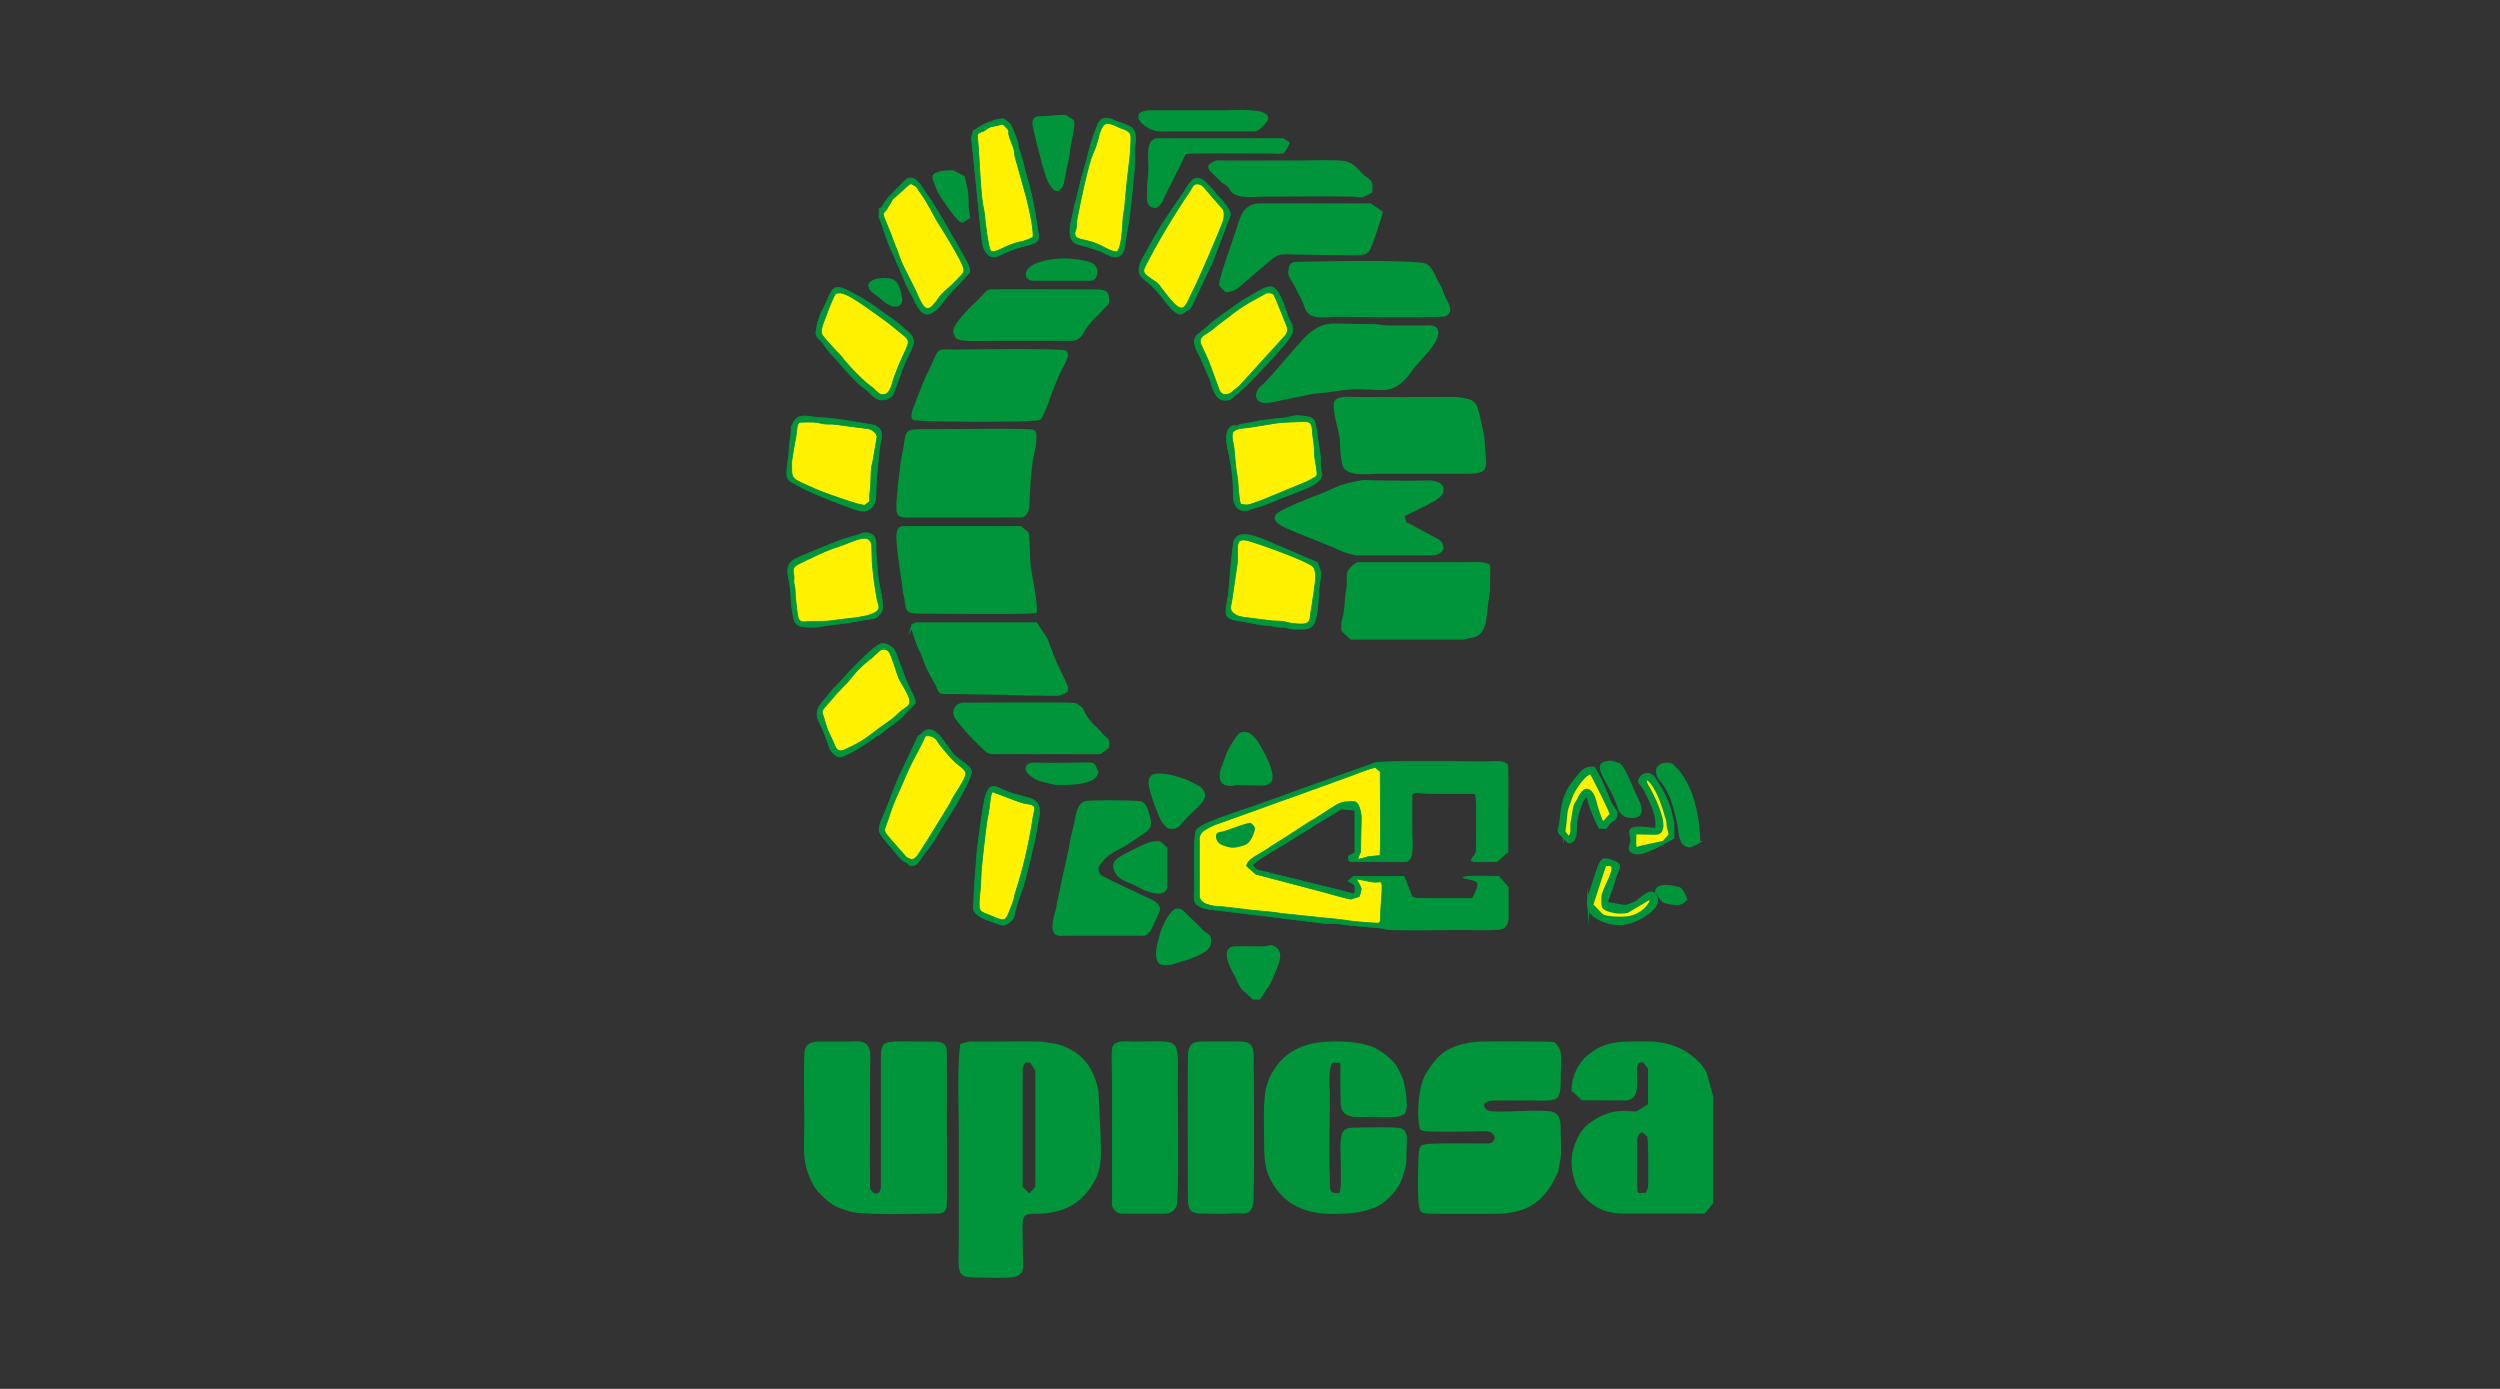 <svg id="Layer_1" data-name="Layer 1" xmlns="http://www.w3.org/2000/svg" viewBox="0 0 1080 600"><rect x="0" y="0" width="1080" height="600" fill="#333333" stroke="none"/><defs><style>.cls-1,.cls-2,.cls-4{fill:#00953b;}.cls-1,.cls-2,.cls-3,.cls-4,.cls-5{fill-rule:evenodd;}.cls-2,.cls-3,.cls-4,.cls-5{stroke:#00953b;stroke-miterlimit:22.93;}.cls-2,.cls-3{stroke-width:0.35px;}.cls-3,.cls-5{fill:#fff100;}.cls-4,.cls-5{stroke-width:0.91px;}</style></defs><path class="cls-1" d="M441.83,461.92a5.39,5.39,0,0,1,1-2.81L445,459l2.26,3.57V512.7l-2.58,2.87-2.88-2.87V461.92Zm-27-10.93c-1.44,11.55-.61,28-.61,40.5v40.82c0,19.84-2.08,19.44,10.54,19.62,2.61,0,12,.41,14.23-.54,4.09-1.77,2.85-3.62,2.85-12.66,0-12.93-1.42-14.43,5.77-14.41,8.58,0,16.37-2.39,21.81-9.12a29.3,29.3,0,0,0,4.06-6.26c2.84-6,2-11.79,2-18.42l-.95-19.16c-1-5.11-3-10.2-6.63-13.94a23.73,23.73,0,0,0-13.72-6.77c-1.53-.19-3.29-.55-4.62-.66-2.93-.23-21.42,0-25.73,0-5.49,0-4.23-.45-9,1Z"/><path class="cls-1" d="M409,454.21c0-3.91-2.92-4.27-6.44-4.25-22.34.15-22-2.1-22,9.71V512.4c0,4.8-4.35,3.45-4.66.61-.2-1.9,0-47.12,0-52.38,0-3.44.57-6.93-1.21-9.14s-5.91-1.52-9.15-1.52c-3.53,0-7.07,0-10.61,0-3.87,0-6.2.35-7.22,3.49-.65,2-.24,27.92-.24,31.29,0,12.28-1.32,17.69,4.07,27.46,1.31,2.38,3.18,3.93,5,5.67,3.18,3.07,6.12,4.1,10.32,5.41,5.53,1.72,27.61,1,35.7,1,3.18,0,5.07.1,6-1.82a4.57,4.57,0,0,0,.48-2.09v-66.2Z"/><path class="cls-1" d="M645.77,491.49c-.72,2.2-1.25,2.52-3.88,2.5-4.69,0-22.07-.21-25.17.24-2.71.4-3.18.39-3.65,2.87-.56,3-.72,20.92-.07,23.88.5,2.25.51,2.87,3.21,3.25,1.65.24,28.77.12,31.47.1a33.56,33.56,0,0,0,10.82-2.05c5.8-2.29,10.1-7,12.87-12.56.69-1.4,1.9-3.49,2-4.42a8.31,8.31,0,0,1,.39-2.83c1-2.94.43-11.58.44-15.16,0-3.11-.28-6.87-5-7.26-7.85-.65-17.14.51-25.09,0-2.85-.19-6-4.71,2.6-4.65,4.18,0,8.36,0,12.54,0,14.11,0,15,1.61,15-10.26,0-3.12.71-10.05-.59-12.11-.27-.43-1-1.59-1.27-1.93-.79-.9-.89-.78-2.29-1-1.72-.25-29.5-.25-31.38-.1-6.83.54-13.67,2.39-18.07,7.38a41.43,41.43,0,0,0-5.29,7.57c-2.54,5.78-3.33,15.6-2.21,21.55.31,1.58,0,1.33,1.33,1.88,2.1.84,18.72.4,21.33.4,5.47,0,8.78-1.06,10,2.71Z"/><path class="cls-1" d="M711.11,515.3c-3.71,0-3.87,1.05-3.83-3.88V495c0-3.5-.24-4.43,2.14-5.92l2.14,1.86c.54.78.58,19.32.37,21.73-.12,1.36-.5,1.33-.82,2.61ZM702,475.39c9.45,0,2.52-16.4,6.76-16.4h1l2.19,2.61V477l-4.76,3c-2.59.75-10.08-2.63-20.61,5.31a16.16,16.16,0,0,0-4.91,6c-3.26,6.57-3.54,12.14-1.32,18.88a10.56,10.56,0,0,0,.61,2,23.11,23.11,0,0,0,4.75,6.18c4.39,4.13,9.41,5.9,15.69,5.9h35.06l3.65-4.55v-46l-2.85-10.44a21.63,21.63,0,0,0-6.15-7c-5-4.09-11.49-6.4-20.06-6.38-8.86,0-16.46-.28-22.44,4a23.77,23.77,0,0,0-3.83,2.92,21.11,21.11,0,0,0-5.91,14.34l4.52,4.15Z"/><path class="cls-1" d="M578.58,515.34a4.5,4.5,0,0,1-3.25-.43c-1-.85-.89-3.68-.83-4.91a8.63,8.63,0,0,0,0-1.51c-.4-7,0-27,0-35.32,0-3.48-.93-12.66,1.52-14.18l3,.3c0,3.33,0,15.13.18,17.73.48,6.76,7.5,5.47,12.29,5.47,3.94,0,11.63.64,14.16-.68,1-.51,1.08-.46,1.53-1.32,1.37-2.6-.17-12.07-1.42-15.16-.53-1.31-1.39-2.94-2-4.11-1.55-3-5.9-6.4-9.17-8.19-6.93-3.81-23.49-4-30.77-1.39-7.87,2.84-11.8,7-15.42,13.85l-1.43,4.27c-1.39,6.18-.88,15.57-.88,22.69,0,6,0,12.11,3,17.59,3.17,5.82,7.6,10.14,14,12.37a33.09,33.09,0,0,0,10,1.92,98.66,98.66,0,0,0,11.26-.33c4.53-.48,10-2,13.29-4.46,3.73-2.85,7.44-7.34,8.56-12,.58-2.41,1.35-3.56,1.37-7.37,0-7.39,1.23-11.13-2.14-12.69-1.76-.82-17.75-.34-20.11-.36-4.32,0-5.72,1.22-6.13,5.36-.47,4.68.83,20.31-.55,22.85Z"/><path class="cls-2" d="M651.51,397.32V383.18l-4.17-4.56c-3.55,0-12.24-.45-15.17.38,1,.75-.27,0,.74.34.25.08.52.14.77.2.45.11,1,.23,1.48.39,2.86.86,5.16.27.93,8.26H612l-2-.82-3.47-8.75H584.62l-2.17,1.95c.78.79.52.31,1.42.82l1.48,1.14c0,3.92.94,4.25-6.09,2.15L564,381c-1.39-.28-1.49-.5-2.85-.77l-18.09-4.42-2-2c1.1-2,12.37-8.17,16.16-10.66,1.71-1.12,3.57-2.28,5.56-3.46.9-.53,2-1.16,2.82-1.67s1.78-1.3,2.69-1.81l11.26-6.77,5.79.58v18.32l-2.73,1.48c0,1.37-.24,2.15,1.08,2.42l23.12,0c4.32,0,3.13-7.61,3.14-12.94l0-16.14c1.45-.57.78-1,2.46-.76,3.51.54,21,.37,25,.39.8,3.93.35,19.76.35,24.87a3.88,3.88,0,0,1-1.27,2.43c-.68.79-.41.29-.83,1.75l1.31.4h9.65l4.81-4.26V331.75c0-3.68-6.08-2.61-8.35-2.61-6.1,0-46.34-.5-48.86.38l-20.41,7.24c-13,4.58-27.57,10.1-40.34,14.33-2.86,1-15.7,5.19-16.7,7.74-1.25,3.2-.67,19.74-.66,24.35,0,3.87-1.19,6.65,1.95,8.25.35.18,1.33.63,1.8.8a15.13,15.13,0,0,0,2.35.54l46.43,5.67c5.48,1,7.65.09,12.25,1,1.85.36,12.56,1.15,14.89,1.38,1.51.15,3.12.73,4.83.79,9.13.29,23.3,0,32.82,0,2.53,0,14,.49,15.84-.63a4.22,4.22,0,0,0,2.16-3.63Z"/><path class="cls-3" d="M518.1,362.93a4.57,4.57,0,0,1,2.35-4.36,24.46,24.46,0,0,1,4.43-2.3l19.89-7.13c3.45-1.24,6.31-2.31,9.68-3.51l5-1.76,24.81-9c1.44-.56,8.59-3.31,10-3.31l2,1.76c0,7.93.32,29.87-.08,36.24l-5.3.56a22.2,22.2,0,0,1-4.4,1.08l1.27-3.22.31-14.41c.06-2.52-1.06-7.25-3.15-7.25-4.65,0-5.61.08-9.86,2.84l-7.63,4.93-.22.11-.21.11c-2.29,1.23-10,6.46-13.34,8.51-1,.59-1.88,1.2-2.76,1.74a29.43,29.43,0,0,0-2.54,1.66c-2.7,2.05-9.78,4.94-9.78,7.92l3.94,3.5,29.28,7.71c2.36.63,10.81,3.07,11.84,3.07l3.51-1.12a16.54,16.54,0,0,0,.92-3.2c0-.71-1.69-3.59-2.12-4.43l5.84,1.11c5.85,1.5,5.78-4,4.77,11.38-.3,4.49.25,6.65-1.34,6.65-2,0-11-.77-12.65-1.05-4.86-.81-9.84-1.07-14.75-1.66l-14.6-1.53c-5-.85-11-1.07-14.76-1.65L529,391.8c-1.56-.17-3.57-.18-5-.46-2.74-.54-5.89-1.41-5.89-4.63V362.93Z"/><path class="cls-1" d="M541.37,520.41c.64-2.23.3-55.2.25-64,0-5.07-1.62-6.51-6.52-6.49H522.22c-4.75,0-7.83-.43-8.86,4.08-.52,2.29-.16,57.61-.19,64.12,0,6.13,3,6.17,6.8,6.15,4,0,8.89.25,12.8-.09,4.44-.38,7.07,1.52,8.6-3.82Z"/><path class="cls-1" d="M508.25,521.06c1.16-2.24.55-45,.55-51.1,0-22.75,2.33-20-18.74-20-3.47,0-9.34-1-9.69,3.26-.3,3.72,0,9,0,12.87v51.42c0,2.86-.36,3.54,1.19,5.29,1.39,1.56,2.3,1.53,5,1.51,4.29,0,8.59,0,12.88,0,4.69,0,6.92.48,8.85-3.26Z"/><path class="cls-4" d="M387.7,218.3c0,2.77-.21,4.78,3.29,4.78h49.86c3,0,3.43-3.77,3.45-6.05a179.93,179.93,0,0,1,1.41-18c.93-5.14,1.58-6,1.58-11,0-1.84-.91-2.11-3.54-2.19-11.58-.35-29.3,0-41.18,0-13.35,0-10-.47-12.49,10.88-.68,3.06-2.38,18.37-2.38,21.51Z"/><path class="cls-4" d="M447.42,264.36c.53-2.82-1.81-14.85-2.5-18.89-.46-2.67-.49-14.61-1.09-15.38l-3-2.36h-50.5c-3.48,0-2.61,4.88-2.36,8.57.17,2.48,1.75,13.93,2.22,16.59.11.6.24,2.52.31,2.94.1.66.41,1.49.57,2.52.78,5.08.17,6.32,6.34,6.28,7,0,46.79.49,50-.27Z"/><path class="cls-4" d="M576.6,174.91c0,5.54,2.73,12.19,2.74,16.38,0,2.24.48,9.2,1.49,10.55,2.76,3.66,10.52,2.38,15.37,2.38h36.35c11.66,0,8.77-1.66,8.31-14.53-.06-1.47-2.59-13-3.41-14.53a5.31,5.31,0,0,0-3.68-2.43c-4.24-1.1-6.88-.76-11.52-.76H585.91c-3.46,0-9.31-.89-9.31,2.94Z"/><path class="cls-4" d="M579.88,269.72v2.57l3.78,3.55h48.57l4.29-.95c5.16-1.27,5.11-8,5.48-10.55l.56-4.51c.14-1.34.55-3.36.7-4.89l.06-10.29c-.58-.9.18-.08-.5-.54a9.3,9.3,0,0,0-3.28-.8H586.87c-1.32,0-4.06,2.81-4.38,4.05-.55,2.12.08,5.08-.54,7.77-.56,2.43-.59,8.18-1.36,11.22a19.36,19.36,0,0,0-.71,3.37Z"/><path class="cls-4" d="M394,270.69a59.35,59.35,0,0,0,3.41,10,10.18,10.18,0,0,1,.69,1.22c.38.89.66,1.91,1.05,2.87s.65,1.67,1.08,2.73c1.19,2.91,4.45,8.34,4.73,9.1,1.26,3.39,1.27,2.74,6.95,2.74l44.71.82c.07,0,3.63-.63,4.18-1.83s-.16-2.16-.63-3.23c-.16-.36-.28-.7-.47-1.13-2.59-5.7-3.1-5.84-5.64-12.67-2.7-7.22-1.16-3.91-6.45-12H396.78a2.76,2.76,0,0,0-2.79,1.41Z"/><path class="cls-4" d="M394.54,181c2.59.87,46.31,1,53.35.22a2,2,0,0,0,1.82-1,51.36,51.36,0,0,0,2.83-6.49,136.83,136.83,0,0,1,5.21-13.13c1.24-2.83,4.44-7.21,2.55-8.67-1.46-1.13-42.65-.48-48.08-.48-7.34,0-6.15-.87-9.14,5.63l-1.94,4.19a17.53,17.53,0,0,0-1.05,2.14l-3.54,8.7c-.94,3.37-3.15,6.6-2,8.91Z"/><path class="cls-4" d="M457.57,403.77h36c2.54,0,3.27-2.36,4.3-4.39l2.7-5.92c.79-3.6-4.21-4.67-9.36-7.28l-6.33-3c-1.87-.95-9.27-4.27-9.9-5.2-2.32-3.39.63-5.44,1.25-6.33,2-2.85,5.88-4.51,8.91-6.21s6.42-4.2,9.3-6.11c3.66-2.43,2.23-5.43,1.24-8.72-.42-1.41-1.23-3.31-2.58-3.9s-21.33-.72-23.8-.23c-3.27.64-3.86,4.43-4.45,7.6-.68,3.65-1.75,6.81-2.31,10.4-.26,1.69-.68,3.3-1,4.95l-2.8,12.7c-.21.82-.27,1.87-.48,2.7l-1.16,5c-.23.91-.16,1.61-.38,2.52-.57,2.31-2.52,8-1.1,10.18a2.59,2.59,0,0,0,2,1.29Z"/><path class="cls-4" d="M546.35,173.6c2.85,0,3.2-.3,6.62-1,1.13-.22,1.76-.48,2.73-.61,3-.4,10.63-2.35,13.49-2.5,3.38-.18,7.86-1,11.2-1.4,15.89-2,20.33,4.71,29.6-8.65,2.75-3.95,10.9-10.76,10.9-15.72,0-3.5-4.14-2.65-7.32-2.65l-14.16,0c-3.13-.21-2.38-.58-7.07-.58l-16.4-.28a15.89,15.89,0,0,0-6.82,1.84c-.72.44-1.6,1.06-2.45,1.67-4.38,3.14-16.12,18.39-20.8,22.64-.93.84-1.6,1.15-2.18,2.31-1.36,2.69-.43,4.89,2.66,4.89Z"/><path class="cls-4" d="M623.08,236.94c0-2.76-1.34-3.3-3.28-4.29l-10-5.41c-3.18-1.67-2.16-.25-3.61-4.51l8.83-4.3c2.21-1.15,6.84-3.35,7.79-5.42,1.82-3.95-3-5.17-6.59-5-3.72.2-22.55.06-26.17-.21-1.91-.14-9.35,1.73-10.74,2.24-2.15.8-5.85,2.68-9.22,3.93s-16.44,6.34-18.33,8.38c-3.12,3.36,5.78,6,10.26,8l.23.1c3.9,1.62,14.16,5.54,16.16,6.66a33.68,33.68,0,0,0,7.54,2.38l33.1,0c1.81-.16,3.62-1.13,4.08-2.51Z"/><path class="cls-4" d="M527.12,122.84c0,.71,1.94,2.34,2.5,2.93,4,0,6.16-2.76,8.29-4.61L548,112.6c5.25-4.39,5.22-3,16.37-3,3.87,0,22.78.45,24.42,0,1.85-.48,2.37-1.19,3.13-3,1.06-2.57,4.93-13.52,4.93-15L592,88.32h-47.6c-7,0-8.28,5.84-9.55,9.87-1.44,4.55-7.75,21.85-7.75,24.65Z"/><path class="cls-4" d="M559,113.67c-1.62.56-1.78,1.57-2,3.53-.29,2.3,2,4.45,3.51,7.85a17.58,17.58,0,0,0,1,1.94c.37.66.62,1.21,1,1.93.75,1.61,1.07,2.5,1.67,4.12,1.86,5,7.94,3.39,14.07,3.39,5.77,0,43.81.49,45.82-.23,3.83-1.36,1.09-5.24.14-7.2-.6-1.23-1.08-2.79-1.65-4.15-.68-1.6-1.35-2.31-2-3.76-1.07-2.32-2.76-6.09-4.75-6.78-5.57-1.92-56.29-.78-56.68-.64Z"/><path class="cls-4" d="M478.73,130.24c0-4.72-1.42-4.77-7.32-4.75s-42.19-.21-43.7,0c-1.26.19-2.23,1.57-3,2.37-1.11,1.09-1.42,1.66-2.71,2.77l-2.77,2.68c-1.8,2-6.87,7.19-7,9.58,0,.59.41,2.65,1.74,3.32,2,1,13.05.58,15.7.58h32.83a5.19,5.19,0,0,0,3.91-1.43c1.86-2,1.91-4.09,7.24-9.15,1-.93,1.59-1.71,2.64-2.83.7-.74,2.52-2.11,2.52-3.18Z"/><path class="cls-4" d="M428.63,325.32h46.63l3.47-2.57c0-4.65.18-1.93-3.35-6.23-1.45-1.76-2.45-2.38-3.84-3.88-2.71-2.92-3.64-5.77-4.51-6.73a15.28,15.28,0,0,0-2.24-1.66c-1.48-.63-38.32-.25-45.17-.25-2.33,0-5.12-.31-6.31,1.22-2.49,3.19-.19,5.14,3.11,9.14a83.33,83.33,0,0,0,7.51,7.94c1.19,1,2.46,3,4.7,3Z"/><path class="cls-4" d="M586.55,84.77a10.51,10.51,0,0,0,5.85-2c.27-5.64-.58-4-4.5-7.81-.91-.88-1.36-1.55-2.41-2.45a8.38,8.38,0,0,0-3.32-2.11l-.23-.1c-2.63-1.06-15.89-.52-18.87-.52H528.34c-2.83,0-2.63-.36-4.66.91-.16.1-2.28.83-.65,2.84l5.05,4.94A10.28,10.28,0,0,1,531,80.69c.77,1,1,1.9,2.17,2.64,3.25,2,8.58,1.16,13.85,1.16,11.52,0,25.91-.25,37.33,0,1,0,1.8.29,2.23.29Z"/><path class="cls-4" d="M496,81.7c0,4.48-.71,7.06,2.78,7.71,2.25,0,3.71-4.08,4.62-6,1-2.12,2.52-4.9,3.54-7.06l3.54-7.08c.59-1.16.82-2.78,2.24-3.23,1.17-.37,32-.15,37.21-.14,1.61,0,3.79.39,4.76-.65a13.42,13.42,0,0,0,2-3.51l-2.56-1.58H500.35c-5.74,0-3.27,9.36-3.91,15.39-.13,1.27-.48,4.9-.48,6.15Z"/><path class="cls-4" d="M501.32,56.33h40.52c1.56,0,3.71-2.39,4.48-3.24,6-6.54-14.63-5-17-5H497.14c-6,0-7.06,3.32-.31,7.16a9.33,9.33,0,0,0,4.49,1Z"/><path class="cls-4" d="M446.47,53.42c0,1.56,3.64,15.53,4.48,18.49,1,3.41,1.54,6,3.84,9,2.16,2.81,4.2,0,4.56-2.73.39-2.88,2.3-10.34,2.44-12.91S463,59,463.34,56.56c.21-1.49.61-3.24.06-4.45l-3.25-2.06c-2.46,0-6.07.35-8.37.54-3.11.25-5.31-.6-5.31,2.83Z"/><path class="cls-4" d="M498.62,334.84c-1.6.48-2.05,2-2,3.63.05,2.61,4.29,14.79,6.12,17,1.64,2,2.09,2.18,3.75,2.17,2.64,0,2.93-1.71,6.64-5.41,4.78-4.75,9.41-7.71,5.66-11.53-.9-.93-1.64-1-3.63-2.15-3.37-1.94-12.56-4.85-16.51-3.69Z"/><path class="cls-4" d="M508.26,393c-3,.73-6.19,8.49-6.74,10.59-.22.84-.45,1.79-.62,2.37-.91,3.15-2.51,10.41,2,10.55a11.55,11.55,0,0,0,4.38-.61c4.73-1.49,14.59-4,15.36-8.14.82-4.49-1.62-3.42-4.52-7l-7.57-7.24a2.56,2.56,0,0,0-2.31-.53Z"/><path class="cls-4" d="M503.88,382.53V366.46c-3.4-3.06-2.26-2.6-4.81-2.6-2.76,0-9.24,3.44-11.69,4.75-3.55,1.9-8.19,3.77-4.95,8.7,1.91,2.92,6.07,3.5,10.37,6,3,1.74,11.08,4.41,11.08-.81Z"/><path class="cls-4" d="M536.27,316.84c-1.34.45-2.51,2.84-3.63,4.43-2,2.86-3,6.15-4.34,9.84a9.38,9.38,0,0,0-.92,4.52c.3,5,6.38,3.07,7.06,3.07l11.27.24c1.28-.06,3.08-.9,3.43-2.15.9-3.3-2.41-9.64-4-12.5s-4.56-8.9-8.87-7.45Z"/><path class="cls-4" d="M533.8,409.24c-7.73,0,.2,12.41.57,13.23a21.65,21.65,0,0,0,2.27,4.47l4.88,4.44,2.58,0c4.69-7.69,3.3-3.95,6.72-12.22,1.23-3,3.21-7.57.06-9.65-2.27-1.49-2.37-.32-4.83-.24Z"/><path class="cls-4" d="M734.05,363.76c.06-3.49-.32-4.38-.54-8.21l-1-5.75c-.29-1.28-.37-.87-.69-2.5-1-5.07-4.52-11.91-7.86-15.28-1.25-1.26-1.62-2.16-4.23-2.09-2,.05-3.67,1.36-3.86,2.81a5.84,5.84,0,0,0,1.8,4.61c1.71,1.84,3.75,6,4.69,8.48.28.72,2.55,9.06,2.73,10.37.73,5.42.9,12.64,9,7.56Z"/><path class="cls-2" d="M428.16,340c-1.17.38-1.77,2.1-2.24,3.26-1,2.4-3.27,20.18-3.71,23.63-.41,3.28-.5,7.23-.82,10.33-.1,1-1,14.84-.79,15.6.73,3.23,6,4.64,10.49,6.22,2.33.83,2.2.91,4.25-.12a5.39,5.39,0,0,0,2.68-3.08,21.18,21.18,0,0,0,.43-2.17,21.31,21.31,0,0,0,.63-2.15c.27-1.46,2.94-7.84,4.06-12.49,1.26-5.2,4.34-17.23,5-22.48.42-3.21,3.11-9.49-3-11.6-4.32-1.48-6.23-1.27-12.46-4-1.45-.64-2.8-1.5-4.48-1Z"/><path class="cls-3" d="M423,390.25c0-1.41.32-4.62.48-6.16.19-1.76.28-4.67.34-6.37.13-3.59,2.24-21.88,2.76-24.31.77-3.66.87-5.57,1.34-8.83a10.19,10.19,0,0,1,.74-2.52c3.17,1.05,12.54,4.87,14.21,5.06,5.75.68,4,1.88,3.33,6.43a202,202,0,0,1-7.25,31.2c-1.44,4.45,0,1.46-2.27,7.41-2.36,6.11-2.37,6-7.9,3.75-5.35-2.23-5.78-1.74-5.78-5.66Z"/><path class="cls-2" d="M379.77,358.43c0,2.1,3.74,5.76,6.22,8.86.42.53.8.88,1.35,1.54,3.71,4.44,3.21,2.83,4.83,4.17.63.51.73,1,2,.9,2.55-.13,3.22-2.8,5.88-6.09,3.72-4.61,4.12-5.81,7-10.64l4.6-7.32c1.45-2.26,8-13.62,8-16.49,0-2.5-6-5.37-8-7.82L407.56,320c-2.27-3.09-5.69-7-9.26-3.14l-.68.61c-.59.41-.39,0-1,.61l-4,8.51c-3.52,7.7-4.34,8.54-7.73,17.64-.14.38-.31.92-.41,1.18l-3.25,8a14.06,14.06,0,0,0-1.44,5Z"/><path class="cls-3" d="M399.69,318a4.8,4.8,0,0,1,5.49,2.51,50.29,50.29,0,0,0,3.84,4.83c8.52,10.36,11.92,4.39,2.74,19.17a21.93,21.93,0,0,0-1.31,2.53l-9.9,16.14c-4.83,7.15-5.06,9.67-9.11,7.06l-6.75-7.72c-3.68-4.46-2.76-2.94-.64-9.69a85.79,85.79,0,0,1,4.06-10.41l4.41-10.07c2-4.34,6.21-11.78,7.17-14.35Z"/><path class="cls-2" d="M362.69,327c1.85,0,8-3.53,9.55-4.63l6.16-4.13c.79-.58,1.28-.75,2.13-1.39l7.89-5.93,6.93-7.09c.69-1.68-2.84-6.9-4.22-10.76l-3.88-10.23a6.75,6.75,0,0,0-1.6-2.9c-2-1.61-3-1.87-4.63-1.87-2.79,0-14.23,12.19-16.92,15.26-1.58,1.82-3.82,3.85-5.3,5.65-.79,1-1.4,1.94-2.28,2.87-6.32,6.8-2.74,8.59-.3,15.19.46,1.26,1,2.61,1.47,4,.21.68.4,1.42.62,1.94.61,1.5,2.61,4,4.38,4Z"/><path class="cls-3" d="M380.1,281a2.91,2.91,0,0,1,3.93.54c1.1,1.55,3.28,9,4.18,11.21a26.39,26.39,0,0,0,1.81,3.37c5.7,9.64,2.35,7.93-2.16,12.3a22.41,22.41,0,0,1-2.72,2.41l-3,2.15c-5.31,3.62-8,6.63-15.17,9.93-2.85,1.32-4.79,2.85-6.4-.92-2.54-6-2.72-5.15-4.4-11-1.37-4.76-2-2.88,3.74-9.62,1.61-1.89,3.26-3.57,4.92-5.36a25.39,25.39,0,0,0,2.48-2.68,45.93,45.93,0,0,1,8.89-8.78l3.9-3.54Z"/><path class="cls-2" d="M372.33,230.46c-2.46,1.08-6.21,1.64-11.4,3.75-3.09,1.24-16.72,6.69-18.07,7.65-4.88,3.52-1.22,7.72-1.09,16.93a50.9,50.9,0,0,0,1.28,9c1.07,2.93,3.48,3.1,7.1,3.1a16.92,16.92,0,0,0,4.5-.25c1.93-.56,9.57-1.14,13.48-1.95,2.7-.56,5.85-.92,8.85-1.47,2.07-.38,1.86-.67,3.13-2s1-1.91,1.13-3.44a32,32,0,0,0-.73-5.78c-1.7-8.41-1.25-8.7-2.06-16.91-.16-1.66.1-3.37-.11-5a4,4,0,0,0-1.83-3.31,5.63,5.63,0,0,0-4.18-.36Z"/><path class="cls-3" d="M342.86,251.4a13.5,13.5,0,0,0,.15-2.11c-.25-2.51-1-3.74,1.14-5.16a35.35,35.35,0,0,1,3.18-1.63c1.17-.63,1.88-.87,3.08-1.44a84.55,84.55,0,0,1,13-5.36c3.56-1.23,9.94-4.45,11.89-2.65a9.11,9.11,0,0,1,1,1.29c.4.88.4,7.2.52,8.74a141.19,141.19,0,0,0,2.17,16.13c.27,1.44,1.06,2.7.58,3.83-1.54,3.71-13.93,4.08-18.06,4.79-6.1,1-8.65.29-13.37.79-1.41.14-2.43,0-3.09-1.11s-1.51-10-1.56-12.26c0-1.43-.55-3-.55-3.85Z"/><path class="cls-2" d="M344.7,180.37a6.28,6.28,0,0,0-2.19,2.64c-1,1.84-.58,2-.81,4.36-.13,1.34-.38,3-.61,4.46s-.15,3.25-.36,4.93c-1.38,11.11-1.73,9.82,4.92,13.5,4.7,2.59,15.44,6.83,21.54,9,2.09.75,5.85,2.48,8.45.71,2.44-1.66,2.78-4.27,2.76-7.14,0-4,1-14.74,1.48-18.84.38-3.29,2.09-7.12-.41-9.19a4.64,4.64,0,0,0-2.62-1.23c-4.73-.89-18.27-3.16-22.52-3.14-2.68,0-7.25-1.46-9.63-.07Z"/><path class="cls-3" d="M342,200c0-2.3,2-11.51,2.21-14.15.12-1.51.31-3.48,1.72-3.48,6.51,0,4.48-.38,10.09.74,1.3.22,2.7,0,4,.14l14.51,1.87c3.16.35,4.43,2.89,4.35,3.63l-1.71,10c-.15,1.11-.59,2.26-.7,3.26-.27,2.38-.18,5.25-.36,7.66s-.51,4.67-.51,7.09l-2,1.47c-1.47.48-16.87-5.12-17.82-5.53-1.52-.67-2.8-1.06-4.14-1.68-10.19-4.64-9.63-3.49-9.63-11Z"/><path class="cls-2" d="M381,172.78a6.08,6.08,0,0,0,4.7-2.18l3.16-8.43c4.37-13,9.2-14.17,2.36-19.65a79.11,79.11,0,0,0-6.36-5.21c-5.79-3.74-6.31-4.91-14.09-9.38-.72-.42-1.17-.54-1.91-1-10-5.81-8.94-1.84-13.24,6.49a23.13,23.13,0,0,0-2.05,5l-.31.7-.79,4.53c.13,2.52,1.63,2.39,3.32,5,2.44,3.8,5.57,6.4,8.63,10.31l4,4.34a52.77,52.77,0,0,0,5.81,5.13c1.86,1.36,3.7,4.3,6.74,4.3Z"/><path class="cls-3" d="M354.9,144.06c-.51-2.08,1.51-6.21,2.08-7.92a74.23,74.23,0,0,1,3-7.36c.68-1.53.6-2.17,2.74-2.23,3.2-.11,11.35,6,14.28,8.06,4.59,3.31,6.12,4.21,10.65,8,6.69,5.6,5.72,3.14.38,15.82-.46,1.08-.85,2.32-1.42,3.65-1.34,3.06-1.74,9.94-6.64,8.11a35,35,0,0,1-2.72-2.42l-2.86-2.26a96.28,96.28,0,0,1-10-10.32c-1.3-1.8-3.42-3.75-4.86-5.4-1-1.13-4.38-4.72-4.63-5.74Z"/><path class="cls-2" d="M379.77,91c0,4.32-.14,2.16.74,4.65,1,2.86,3.11,9.47,4.09,11.41,2,4,5.32,12.47,7.52,17.24.75,1.63,1.53,2.7,2.27,4.13,1.17,2.27,3.5,8.64,7.56,7,.3-.13,1.71-1.06,2-1.23,2.24-1.52,4.67-6,8.91-10.07l6-6.4c.72-1.81-2.72-7.33-3.82-9.25-3.94-6.92-8.55-15.25-12.8-21.88-.71-1.12-1.65-2.35-2.42-3.41-1.83-2.53-5-9.4-9.41-4.61l-5.76,5.82a27.79,27.79,0,0,0-3.65,5c-.91,1-1.23,0-1.23,1.62Z"/><path class="cls-3" d="M416.4,116.42c0,1.29-.42,1.68-1.23,2.62L412,122.31c-2.24,2.26-4.93,4.19-6.05,5.83-5,7.29-6.31,6.91-10.08-1.82-1.28-2.93-6.29-12.23-7.09-14.74-1-3-2.12-5.53-3.09-8.18-.34-.92-.56-1.66-.94-2.57-.76-1.82-1.33-3.32-2.06-5-1.81-4.22-.84-3.8.19-5.17l2.19-3.6c.48-.84,0-.24.6-1l6.23-5.64.54-.43a3,3,0,0,1,1.13-.65c2.85,1.52,2,1,4,3.84,3.44,4.69,5.72,9.92,8.25,13.92.9,1.41,10.55,16.73,10.55,19.36Z"/><path class="cls-2" d="M419.68,59.53l4,39.34c.3,2.27.69,6.84,1.32,8.33,1,2.28,2.89,4.53,5.69,3.57.9-.31,5.11-2.45,8.42-3.48,10.26-3.19,10.42-1,8.62-11.59a146,146,0,0,0-3.24-16.06c-.64-2.44-1.55-5.29-2.07-7.57a70.79,70.79,0,0,0-2.16-7.44c-.86-2.44.38-1.22-2.22-7.42-.41-1-1-2.3-1.46-3.38l-2.79-2.42c-1.6-.59-8.72,1.84-11.71,4.13-1,.74,0,0-.81.48-1,.65-.61-.08-1.06,1.52a13.58,13.58,0,0,0-.51,2Z"/><path class="cls-3" d="M428.09,108.55c-1.22-1.4-2.5-12.87-2.7-15.24a37.52,37.52,0,0,0-.62-3.82c-1.31-6.67-1.68-21.87-2.41-29.28-.16-1.64-.56-2.22,1.05-3,.77-.38.84-.2,1.62-.63,1.21-.66,1.76-1.76,4.59-2.13,2.34-.3,1.73-.64,3.68-.79,3.87,3.89,1.83,2,2.73,5.26.51,1.82,1.59,4,2,5.69.26,1.06.22,2.22.52,3.31L442.77,83c1.07,3.71,4.18,16.63,3.4,19.55a28.81,28.81,0,0,1-4.26,1.67c-8.15,1.61-10.88,5.18-13.82,4.29Z"/><path class="cls-2" d="M481.38,111c3.66,0,4.44-2.9,4.74-6.48.14-1.75.65-3.25.79-4.83.19-2.07.64-3,.8-4.54l1.68-14.73a39,39,0,0,1,.42-5c.59-3.73.33-7,.4-10.75.06-3.51,1.14-6.3-.82-9-.95-1.28-5.77-2.74-7.48-3.43-1.92-.78-5.67-2.81-7.62,1.46A100.46,100.46,0,0,0,470.19,66c-.8,4.2-2.49,8.72-3.48,12.93-.78,3.27-1.39,5.78-2.26,9l-1.4,6.57c-.12.61-.41,1.55-.55,2.47-1.35,8.54,2.61,8.48,6.61,9.47l6.08,2c1.6.65,4.9,2.56,6.19,2.56Z"/><path class="cls-3" d="M482.7,108.73c-2.79.19-5.69-2.22-9.57-3.67-5.53-2.07-8.66-1.27-8.78-4.08-.05-.93.58-1.91.68-2.9s0-1.85.18-3c1.29-6.9,4.77-23.77,6.93-28.72.37-.84.6-1.24.95-2.24.64-1.83,1.09-3.31,1.51-4.93a14.83,14.83,0,0,1,1.77-4.65c1.47-2.17,4-.92,7,.43,2.55,1.14,5.21,1.37,5.21,4.56,0,5.86-.93,12.13-1.57,17.77l-.89,8.9a47.39,47.39,0,0,1-.69,5.94c-.63,3.82-.34,13-2.72,16.59Z"/><path class="cls-2" d="M510.32,135.61c.58,0,1.62-1,2.39-1.42,1.73-1,1.69-1.09,3.25-4.45l7.74-16.35L531.5,93c.48-2.61-5.61-8.5-7-10.25a31.42,31.42,0,0,0-3.91-4.14c-4.21-3.61-6-.73-9,4.09-1.13,1.84-2.09,3-3.42,4.95l-5,7.49c-1.93,2.86-6,9.92-7.6,13s-5.47,8.16-2.25,11.56c1.45,1.53,2.89,2.45,4.29,3.75a65.22,65.22,0,0,1,5.8,6.72c1.62,1.95,4,5.52,6.93,5.52Z"/><path class="cls-3" d="M528.42,95.52c-2.43,6.41-11,26.39-13.39,30.75-1,1.81-2.35,6.1-4.23,6.72s-4.28-2.59-6.19-4.78l-2.38-3.06c-2.8-3.94-2.46-2.72-5.7-5.23-1.17-.92-2.43-1.54-2.45-3.21,0-.74,3.58-7.33,4.44-8.88,4.81-8.74,10.2-17.43,15.77-25.69.68-1,1-2.55,2.8-2.69,2.4-.18,3.68,2.37,6.13,5.1l5.11,5.84c.71,1.14.57,3.87.09,5.13Z"/><path class="cls-2" d="M558.29,143.41c0-3.85,0-2.6-1.45-5.66-.6-1.27-1-2.95-1.52-4.27-5.08-13.43-5.92-10.81-18.25-3.84-.7.39-11.82,8.28-13.1,9.4-2,1.74-4,3.52-6.12,5.14-4.21,3.25,0,8.12,1.31,11.57l3.41,7.87c.62,1.51.86,2.9,1.43,4.36a18.17,18.17,0,0,0,.84,1.78c1.2,2.3,2.73,3.51,5.75,3,1.65-.28,2.23-1.43,3.48-2.41s1.93-1.69,3.08-2.67c2.76-2.37,8.42-8.56,11.08-11.45,1.12-1.22,10.06-10.48,10.06-12.81Z"/><path class="cls-3" d="M546.12,127.1s.2-.68,2.16-.55a2.69,2.69,0,0,1,2,.74c.37.36,4.17,9.93,4.55,10.87,1.11,2.8,2.39,4.78,0,7.27l-19.46,21.36c-1,.93-1.87,1.39-2.84,2.31-2,1.85-5,2.27-6.08-1.33l-4.14-11.24c-1-2.41-2.08-4.69-3.22-7.08-1.66-3.48.44-4.31,2.75-5.81,2-1.28,3.84-3,5.84-4.47,5.46-4,5.61-4.65,12.06-8.53l6.42-3.54Z"/><path class="cls-2" d="M537.34,220.62c2,0,3-.92,6.67-1.75,2.17-.49,7.11-2.77,9.26-3.61l3.74-1.43c3.16-1.16,12.15-4.27,13.44-7.18,1.06-2.38.38-1.85.16-3.82-.42-3.69.37-2.39-.79-9.64-2-12.22-.56-12.74-7.4-13.46-4.65-.49-4.67.67-8.68,1a41.56,41.56,0,0,0-4.66.45c-1.62.29-2.94.26-4.65.54-.89.15-1.28.33-2.1.49l-6.45,1.17c-1.2.32-.88.6-1.72.64,0,0-2.59-1.12-4,2.73-.81,2.21.19,6.82.71,9.15a88.18,88.18,0,0,1,2,18.59c0,2.52.82,4.86,3.13,5.84.71.31.21.32,1.36.32Z"/><path class="cls-3" d="M535.92,217.79c-1-2.93-.94-9.72-1.45-12-.63-2.85-1.08-9-1.37-12.16-.17-1.85-1.64-5.84-.16-7.32s5.18-1.34,7.26-1.75l11.63-1.87c3.93-.41,7.55-.45,11.58-.58,3.52-.12,3.41,2.12,3.65,5.34.22,2.85.78,4.35.79,8.08,0,2.73.79,5.45,1.06,8.09.22,2.29-.13,2.15-3,3.75-.46.25-1,.49-1.46.75L545.35,216c-5.29,1.81-5.9,2.7-9.43,1.78Z"/><path class="cls-2" d="M558.89,271.74c3.33,0,7.65.87,9.09-3.19,1.85-5.21,1.44-13.43,2.11-16.84.82-4.21.67-4.29-.45-7.2-.63-1.66-.17-1.39-1.75-2l-13.73-5.91c-1.14-.51-1.88-.69-3-1.21-1.87-.88-3.5-1.6-5.4-2.31-3.63-1.34-9.89-4-12.43-.07-1,1.6-2.28,21.48-2.8,24.78-1.36,8.73-2.5,9.4,7.31,10.82l6.77,1.32c1,.19,2.37.13,3.6.24,1.06.1,2.14.49,3.43.67s2.37,0,3.62.21a25.44,25.44,0,0,0,3.6.74Z"/><path class="cls-3" d="M567.94,253c-.3,1.56-.12,2.48-.49,4l-1.23,7.84c-.3,4.28-.58,5.55-9.11,4.3-1.68-.25-1.83-.67-3.68-.75l-4.06-.19-8-1c-2.52-.44-5.87-.48-7.63-1.63-2.76-1.8-2.24-2.84-1.56-6.34l2.33-15.94c.63-7.6-2-12.12,6.78-9.09,1.06.37,2.38.81,3.42,1.13.67.21,1,.33,1.64.57,3.11,1.06,18.91,6.74,21,9,1.28,1.36,1.07,5.81.65,8.08Z"/><path class="cls-4" d="M673.38,359.07c0,.84,3.44,4,4.2,4.79,3.81,0,3-5.52,3.25-7.3a33,33,0,0,1,1.09-6c1.13-2.76,1.35-5.36,3.53-6.72.84.66.35.21.7,1.56.21.86.34,1.32.57,2a71.31,71.31,0,0,0,4.3,10.15h2.77c2.66-4.09,3.89-2.46,4.5-5.43.46-2.24-1.18-1.87-3.13-6.75-1.39-3.46-4.24-10.33-6.57-13.67-3.78-.3-4.76,1.09-7,3.75-5.29,6.28-6.45,9.53-7.4,18.83-.13,1.28-.8,4.28-.8,4.81Z"/><path class="cls-5" d="M675.84,359.39c0-1.15.42-3.47.51-4.51.52-6.23.49-4.77,2.58-10.83.82-2.38,5.55-9.8,8.31-10,1.5,2.69,8,15.47,8.56,17.62a36.12,36.12,0,0,1-3.43,3.89,69,69,0,0,1-2.85-8.11,18.28,18.28,0,0,0-1.37-4.1c-2.4-4.1-4.79-1.56-6.16,1.48-1,2.24-1.59,1.86-2.12,4.94l-1,6.09c-.16,2.26.52,4.54-1.29,5.8l-1.74-2.28Z"/><path class="cls-4" d="M715.48,358.07c-3,.1-11.11-1.95-11.26,1.29l.6,3.57c0,2.12-2.19,4.09.83,5.42,3.82,1.68,13.84-4.62,17.22-6.39v-6.42l-1.5-6.21a48.94,48.94,0,0,0-5.54-11.43c-1-1.54-2.24-4.07-5-3.43a3.71,3.71,0,0,0-2.35,1.89c-.8,1.56-.23,1.77.6,2.74,1.43,1.66,3.51,6.2,4.44,8.43,1.36,3.29,2.52,6.76,1.92,10.54Z"/><path class="cls-5" d="M707.28,366.31c-.69.08-.22.43-.63-.28s-.19-4.14-.19-5c0-1.24.31-1,1.62-1l7.11.14c7.49-.16-1.38-17.31-3.11-20.12-2.3-3.73-.7-4.73,1.64-1.31A29.09,29.09,0,0,1,717.1,345a71.81,71.81,0,0,1,2.41,7.2c.52,1.81.84,1.84.89,4,0,1.64,1.12,3.72.82,4.5l-2.64,3-9,1.9-2.27.69Z"/><path class="cls-4" d="M686,389.93a6.83,6.83,0,0,0,3.6,6.34,17.8,17.8,0,0,0,18.05.84c3-1.48,9.51-5.32,7.93-9.45-2-5.28-7.25,1.46-9.28,2.28-5.11,2.08-3,1.55-11.83.25-.37-1.53.72-3.16,1.54-5.61s1.95-6.43,2.75-8.26c.92-2.09,1.22-3-1.75-4.14-5.16-1.91-5.26-1.59-8.22,7.77-.67,2.13-2.79,7.75-2.79,10Z"/><path class="cls-5" d="M692.25,388c0,4.11-.26,4.55,4,5.75a15.16,15.16,0,0,0,6.76.19l9.26-5.48.91.22c-.13,1.21-1.11,2.37-2.1,3.58a14.4,14.4,0,0,1-7.57,4c-2.61.26-9.67.44-11.58-1.14l-4.09-4.26,5.56-17c7.89-2-1.19,9.48-1.19,14.07Z"/><path class="cls-4" d="M446.64,120.85h24.44c2.84,0,4.28-5.76-.69-7.3a38.58,38.58,0,0,0-18-.69c-2.73.56-7.76,1.84-8.65,4.85-.67,2.31,1.32,3.14,2.92,3.14Z"/><path class="cls-4" d="M456.29,338.71c4.48,0,15.79.06,17.49-4.3.54-1.42.27-.58-.13-1.66-1.46-4-.81-2.79-13.82-2.79-3.07,0-6.29.1-9.33,0-2.54-.09-7.36-.67-6.92,2.3.28,1.94,3.57,3.92,5.08,4.53a34.66,34.66,0,0,0,3.79,1c.52.14,3.47.87,3.84.87Z"/><path class="cls-4" d="M695.91,329.14c-7.65,0-3.57,5.05.23,12.37a61.12,61.12,0,0,1,3,6.92,5.25,5.25,0,0,0,1.93,3.21c1.28,1.14,2,1.14,3.91,1.26,1.58.1,2.72-.29,3.36-1.33,1.28-2.1-.69-5.81-1.68-7.75-1.34-2.65-4.93-12-6.82-13.41a12.17,12.17,0,0,0-3.93-1.27Z"/><path class="cls-4" d="M403.28,76.56c0,1.12,1.82,5.37,2.52,6.74.46.9,8.21,12.9,10,12.43l2.82-1.81a14.58,14.58,0,0,0-.47-2.67c-.22-1.48,0-6.67-.58-9.37-.2-.95-1.07-5-1.32-5.47L411.9,74.1c-.57-.14-8.62-.24-8.62,2.46Z"/><path class="cls-4" d="M378.84,120.85c-5.09,1.49-3.55,4.11,0,6.43,2,1.34,5.18,4.86,7.95,4.75,2-.07,2.87-1.41,2.43-3.53-.14-.69-.22-.71-.32-1.26-.47-2.64-1.34-6-4.75-6.55a17.29,17.29,0,0,0-5.29.16Z"/><path class="cls-4" d="M525.75,361.32a3.58,3.58,0,0,0,2,3.16c4,1.62,5.42,1.63,9.49.29,2.32-.76,3.45-3.17,4.17-5.55.59-2,.07-2-1.16-3.29-1.89,0-9,2.87-11.5,3.57-1.72.48-3,.2-3,1.82Z"/><path class="cls-4" d="M728.33,388.65a8.34,8.34,0,0,0-1.55-3.54c-1-1.64-1.35-1.39-3.24-1.85s-7.56-1.38-8,1.61c-.26,1.83.11.7.22.91.72,1.39-.9-1.36.43.57l.13.19c.66,1,1.53,3.07,4.09,3.51,4,.68,5.58.94,7.89-1.4Z"/></svg>
